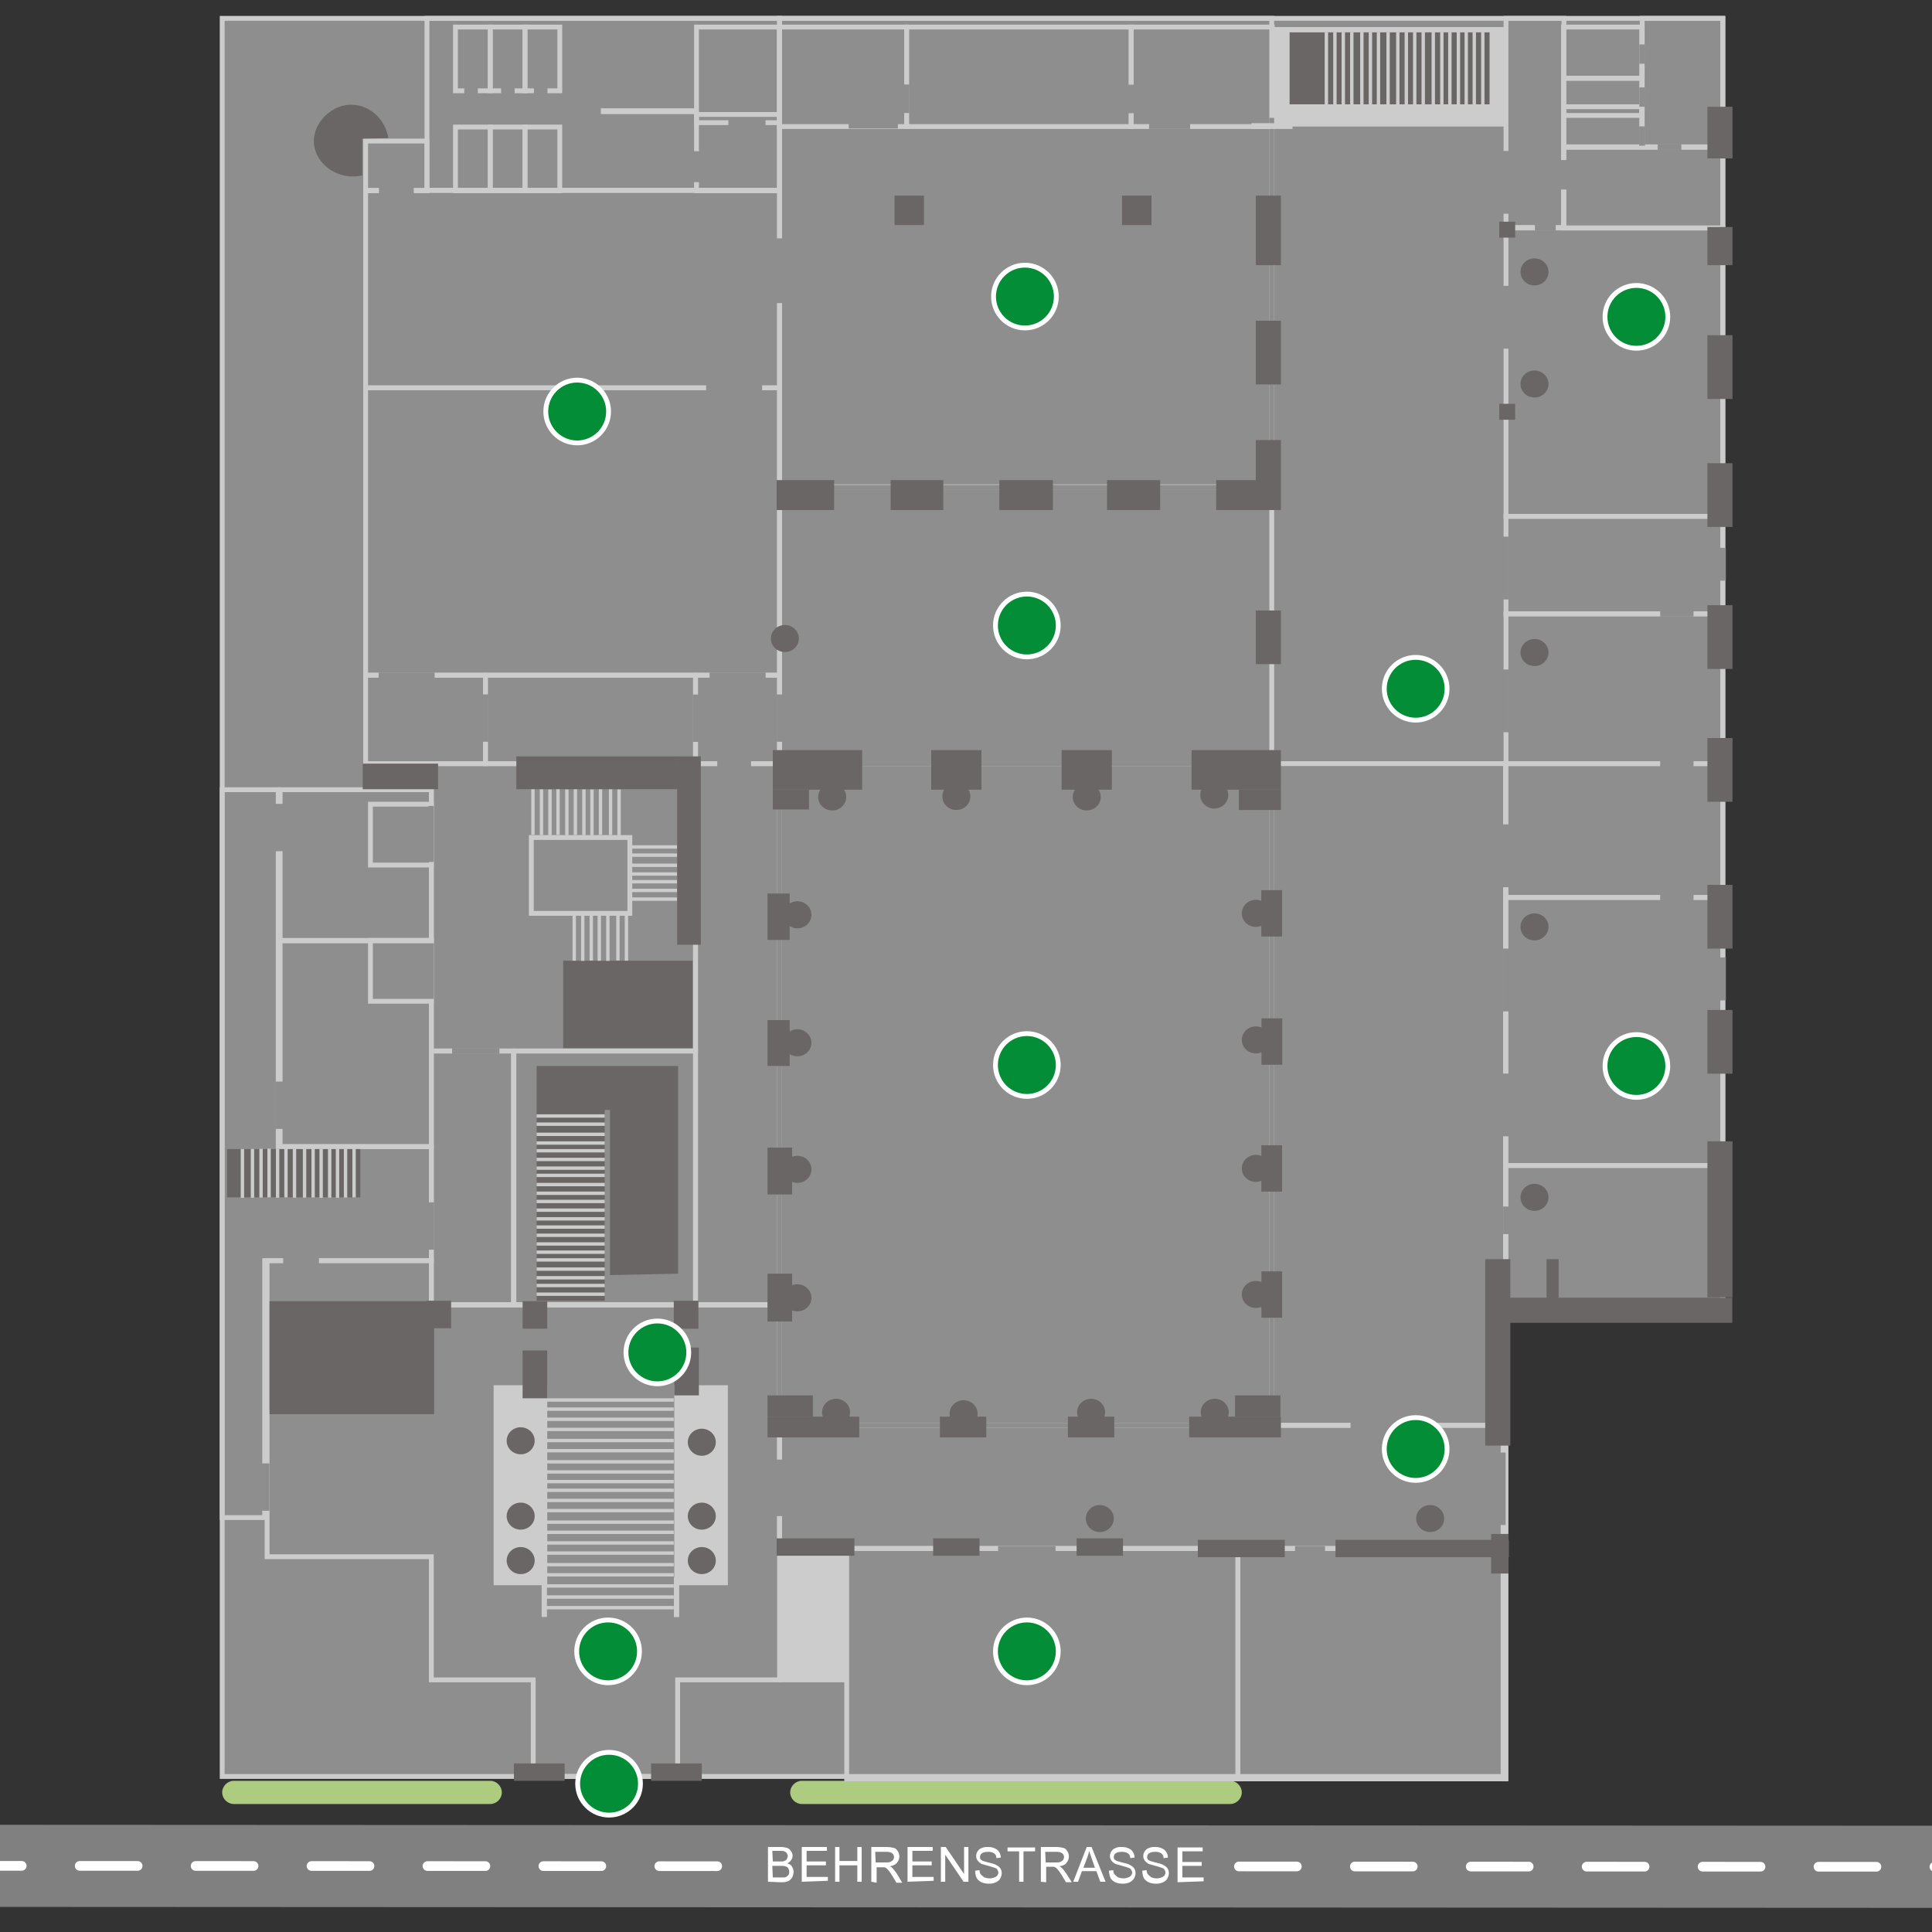 <?xml version="1.0" encoding="UTF-8"?>
<svg xmlns="http://www.w3.org/2000/svg" xmlns:xlink="http://www.w3.org/1999/xlink" version="1.1" x="0px" y="0px" viewBox="0 0 400 400" style="enable-background:new 0 0 400 400;" xml:space="preserve">
<rect x="0" y="0" width="400" height="400" fill="#333333" stroke="none"/>
<symbol viewBox="-7.4 -10.9 14.8 21.7">
	<polygon style="fill:#FFFFFF;" points="0,10.9 7.4,3.6 -7.3,3.4  "/>
	<polygon style="fill:#FFFFFF;" points="0,-10.9 -7.4,-3.6 7.3,-3.4  "/>
</symbol>
<symbol viewBox="-7.4 -3.7 14.7 7.4">
	<polygon style="fill:#FFFFFF;" points="-0.1,3.7 7.4,-3.6 -7.4,-3.7  "/>
</symbol>
<g>
	<path style="fill:#808080;" d="M403.5,395l-410.8-0.2c-4.7,0-8.5-3.8-8.5-8.5l0,0c0-4.7,3.8-8.5,8.5-8.5l410.8,0.2   c4.7,0,8.5,3.8,8.5,8.5v0C411.9,391.2,408.1,395,403.5,395z"/>
	
		<line style="fill:none;stroke:#FFFFFF;stroke-width:2;stroke-linecap:round;stroke-miterlimit:10;stroke-dasharray:12;" x1="-7.5" y1="386.3" x2="403.3" y2="386.5"/>
	<rect x="154.9" y="381.5" style="fill:#808080;" width="92.9" height="9.9"/>
	<g>
		<path style="fill:#FFFFFF;" d="M159,389.6l0-7.2l2.7,0c0.5,0,1,0.1,1.3,0.2s0.6,0.4,0.8,0.7c0.2,0.3,0.3,0.6,0.3,0.9    c0,0.3-0.1,0.6-0.3,0.9s-0.4,0.5-0.8,0.7c0.4,0.1,0.8,0.3,1,0.7c0.2,0.3,0.3,0.7,0.3,1.1c0,0.3-0.1,0.6-0.2,0.9s-0.3,0.5-0.5,0.7    c-0.2,0.2-0.5,0.3-0.8,0.4c-0.3,0.1-0.7,0.1-1.2,0.1L159,389.6z M160,388.7l1.8,0c0.3,0,0.5,0,0.6,0c0.2,0,0.4-0.1,0.5-0.2    s0.3-0.2,0.4-0.4c0.1-0.2,0.1-0.4,0.1-0.6c0-0.3-0.1-0.5-0.2-0.7s-0.3-0.3-0.6-0.4s-0.6-0.1-1-0.1l-1.7,0L160,388.7z M160,385.4    l1.5,0c0.4,0,0.7,0,0.9-0.1c0.2-0.1,0.4-0.2,0.5-0.4c0.1-0.2,0.2-0.4,0.2-0.6c0-0.2-0.1-0.4-0.2-0.6c-0.1-0.2-0.3-0.3-0.5-0.4    s-0.6-0.1-1.1-0.1l-1.4,0L160,385.4z"/>
		<path style="fill:#FFFFFF;" d="M166,389.6l0-7.2l5.2,0l0,0.8l-4.2,0l0,2.2l4,0l0,0.8l-4,0l0,2.4l4.4,0l0,0.8L166,389.6z"/>
		<path style="fill:#FFFFFF;" d="M172.9,389.6l0-7.2l0.9,0l0,2.9l3.7,0l0-2.9l0.9,0l0,7.2l-0.9,0l0-3.4l-3.7,0l0,3.4L172.9,389.6z"/>
		<path style="fill:#FFFFFF;" d="M180.4,389.6l0-7.2l3.2,0c0.6,0,1.1,0.1,1.5,0.2s0.6,0.4,0.8,0.7c0.2,0.3,0.3,0.7,0.3,1.1    c0,0.5-0.2,0.9-0.5,1.3c-0.3,0.3-0.8,0.6-1.5,0.7c0.3,0.1,0.4,0.2,0.6,0.4c0.3,0.3,0.5,0.6,0.8,1l1.2,2l-1.2,0l-0.9-1.5    c-0.3-0.4-0.5-0.8-0.7-1c-0.2-0.2-0.3-0.4-0.5-0.5c-0.1-0.1-0.3-0.2-0.4-0.2c-0.1,0-0.3,0-0.5,0l-1.1,0l0,3.2L180.4,389.6z     M181.3,385.6l2,0c0.4,0,0.8,0,1-0.1c0.2-0.1,0.4-0.2,0.6-0.4c0.1-0.2,0.2-0.4,0.2-0.6c0-0.3-0.1-0.6-0.4-0.8    c-0.2-0.2-0.6-0.3-1.2-0.3l-2.3,0L181.3,385.6z"/>
		<path style="fill:#FFFFFF;" d="M187.9,389.6l0-7.2l5.2,0l0,0.8l-4.2,0l0,2.2l4,0l0,0.8l-4,0l0,2.4l4.4,0l0,0.8L187.9,389.6z"/>
		<path style="fill:#FFFFFF;" d="M194.8,389.6l0-7.2l1,0l3.8,5.6l0-5.6l0.9,0l0,7.2l-1,0l-3.8-5.6l0,5.6L194.8,389.6z"/>
		<path style="fill:#FFFFFF;" d="M201.9,387.3l0.9-0.1c0,0.4,0.1,0.7,0.3,0.9s0.4,0.4,0.7,0.6c0.3,0.1,0.7,0.2,1.1,0.2    c0.4,0,0.7-0.1,1-0.2s0.5-0.3,0.6-0.4c0.1-0.2,0.2-0.4,0.2-0.6c0-0.2-0.1-0.4-0.2-0.6c-0.1-0.2-0.3-0.3-0.6-0.4    c-0.2-0.1-0.6-0.2-1.3-0.4c-0.7-0.2-1.1-0.3-1.4-0.4c-0.3-0.2-0.6-0.4-0.8-0.7c-0.2-0.3-0.3-0.6-0.3-0.9c0-0.4,0.1-0.7,0.3-1    c0.2-0.3,0.5-0.6,0.9-0.7c0.4-0.2,0.8-0.2,1.3-0.2c0.5,0,1,0.1,1.4,0.3c0.4,0.2,0.7,0.4,0.9,0.8c0.2,0.3,0.3,0.7,0.3,1.1l-0.9,0.1    c0-0.5-0.2-0.8-0.5-1s-0.7-0.3-1.2-0.3c-0.6,0-1,0.1-1.3,0.3c-0.3,0.2-0.4,0.5-0.4,0.8c0,0.3,0.1,0.5,0.3,0.6    c0.2,0.2,0.7,0.3,1.4,0.5c0.8,0.2,1.3,0.3,1.6,0.5c0.4,0.2,0.7,0.4,0.9,0.7s0.3,0.6,0.3,1c0,0.4-0.1,0.7-0.3,1.1s-0.5,0.6-0.9,0.8    s-0.9,0.3-1.4,0.3c-0.6,0-1.2-0.1-1.6-0.3c-0.4-0.2-0.8-0.5-1-0.9S201.9,387.8,201.9,387.3z"/>
		<path style="fill:#FFFFFF;" d="M211,389.6l0-6.3l-2.4,0l0-0.8l5.7,0l0,0.8l-2.4,0l0,6.3L211,389.6z"/>
		<path style="fill:#FFFFFF;" d="M215.5,389.6l0-7.2l3.2,0c0.6,0,1.1,0.1,1.5,0.2s0.6,0.4,0.8,0.7c0.2,0.3,0.3,0.7,0.3,1.1    c0,0.5-0.2,0.9-0.5,1.3s-0.8,0.6-1.5,0.7c0.3,0.1,0.4,0.2,0.6,0.4c0.3,0.3,0.5,0.6,0.8,1l1.2,1.9l-1.2,0l-0.9-1.5    c-0.3-0.4-0.5-0.8-0.7-1c-0.2-0.2-0.3-0.4-0.5-0.5c-0.1-0.1-0.3-0.2-0.4-0.2c-0.1,0-0.3,0-0.5,0l-1.1,0l0,3.2L215.5,389.6z     M216.5,385.6l2,0c0.4,0,0.8,0,1-0.1c0.2-0.1,0.4-0.2,0.6-0.4c0.1-0.2,0.2-0.4,0.2-0.6c0-0.3-0.1-0.6-0.4-0.8s-0.6-0.3-1.2-0.3    l-2.3,0L216.5,385.6z"/>
		<path style="fill:#FFFFFF;" d="M222.2,389.6l2.8-7.2l1,0l2.9,7.2l-1.1,0l-0.8-2.2l-3,0l-0.8,2.2L222.2,389.6z M224.3,386.7l2.4,0    l-0.7-2c-0.2-0.6-0.4-1.1-0.5-1.5c-0.1,0.5-0.2,0.9-0.4,1.4L224.3,386.7z"/>
		<path style="fill:#FFFFFF;" d="M229.6,387.3l0.9-0.1c0,0.4,0.1,0.7,0.3,0.9c0.2,0.2,0.4,0.4,0.7,0.6c0.3,0.1,0.7,0.2,1.1,0.2    c0.4,0,0.7-0.1,1-0.2c0.3-0.1,0.5-0.3,0.6-0.4c0.1-0.2,0.2-0.4,0.2-0.6c0-0.2-0.1-0.4-0.2-0.6c-0.1-0.2-0.3-0.3-0.6-0.4    c-0.2-0.1-0.6-0.2-1.3-0.4c-0.7-0.2-1.1-0.3-1.4-0.4c-0.3-0.2-0.6-0.4-0.8-0.7c-0.2-0.3-0.3-0.6-0.3-0.9c0-0.4,0.1-0.7,0.3-1    c0.2-0.3,0.5-0.6,0.9-0.7c0.4-0.2,0.8-0.2,1.3-0.2c0.5,0,1,0.1,1.4,0.3c0.4,0.2,0.7,0.4,0.9,0.8c0.2,0.3,0.3,0.7,0.3,1.1l-0.9,0.1    c0-0.5-0.2-0.8-0.5-1c-0.3-0.2-0.7-0.3-1.2-0.3c-0.6,0-1,0.1-1.3,0.3c-0.3,0.2-0.4,0.5-0.4,0.8c0,0.3,0.1,0.5,0.3,0.6    c0.2,0.2,0.7,0.3,1.4,0.5c0.8,0.2,1.3,0.3,1.6,0.5c0.4,0.2,0.7,0.4,0.9,0.7c0.2,0.3,0.3,0.6,0.3,1c0,0.4-0.1,0.7-0.3,1.1    c-0.2,0.3-0.5,0.6-0.9,0.8s-0.9,0.3-1.4,0.3c-0.6,0-1.2-0.1-1.6-0.3c-0.4-0.2-0.8-0.5-1-0.9C229.7,388.2,229.6,387.8,229.6,387.3z    "/>
		<path style="fill:#FFFFFF;" d="M236.5,387.3l0.9-0.1c0,0.4,0.1,0.7,0.3,0.9s0.4,0.4,0.7,0.6c0.3,0.1,0.7,0.2,1.1,0.2    c0.4,0,0.7-0.1,1-0.2c0.3-0.1,0.5-0.3,0.6-0.4c0.1-0.2,0.2-0.4,0.2-0.6c0-0.2-0.1-0.4-0.2-0.6c-0.1-0.2-0.3-0.3-0.6-0.4    c-0.2-0.1-0.6-0.2-1.3-0.4c-0.7-0.2-1.1-0.3-1.4-0.4c-0.3-0.2-0.6-0.4-0.8-0.7s-0.3-0.6-0.3-0.9c0-0.4,0.1-0.7,0.3-1    s0.5-0.6,0.9-0.7c0.4-0.2,0.8-0.2,1.3-0.2c0.5,0,1,0.1,1.4,0.3c0.4,0.2,0.7,0.4,0.9,0.8c0.2,0.3,0.3,0.7,0.3,1.1l-0.9,0.1    c0-0.5-0.2-0.8-0.5-1s-0.7-0.3-1.2-0.3c-0.6,0-1,0.1-1.3,0.3c-0.3,0.2-0.4,0.5-0.4,0.8c0,0.3,0.1,0.5,0.3,0.6    c0.2,0.2,0.7,0.3,1.4,0.5c0.8,0.2,1.3,0.3,1.6,0.5c0.4,0.2,0.7,0.4,0.9,0.7s0.3,0.6,0.3,1c0,0.4-0.1,0.7-0.3,1.1s-0.5,0.6-0.9,0.8    s-0.9,0.3-1.4,0.3c-0.6,0-1.2-0.1-1.6-0.3c-0.4-0.2-0.8-0.5-1-0.9S236.5,387.8,236.5,387.3z"/>
		<path style="fill:#FFFFFF;" d="M243.8,389.7l0-7.2l5.2,0l0,0.8l-4.2,0l0,2.2l4,0l0,0.8l-4,0l0,2.4l4.4,0l0,0.8L243.8,389.7z"/>
	</g>
</g>
<g>
	<path style="fill:#AECC7F;" d="M48.4,373.5h53.1c1.3,0,2.4-1.1,2.4-2.4l0,0c0-1.3-1.1-2.4-2.4-2.4H48.4c-1.3,0-2.4,1.1-2.4,2.4l0,0   C46,372.4,47.1,373.5,48.4,373.5z"/>
	<path style="fill:#AECC7F;" d="M254.7,373.5H166c-1.3,0-2.4-1.1-2.4-2.4l0,0c0-1.3,1.1-2.4,2.4-2.4h88.7c1.3,0,2.4,1.1,2.4,2.4l0,0   C257.1,372.4,256,373.5,254.7,373.5z"/>
</g>
<g>
	<polygon style="fill:#8E8E8E;stroke:#CCCCCC;stroke-miterlimit:10;" points="46,3.8 46,271.3 46,367.8 311.2,367.8 311.2,271.3    356.7,271.3 356.7,3.8  "/>
	<rect x="161.4" y="295.1" style="fill:none;stroke:#CCCCCC;stroke-miterlimit:10;" width="150.4" height="25.5"/>
	<rect x="256.3" y="320.6" style="fill:none;stroke:#CCCCCC;stroke-miterlimit:10;" width="55.5" height="47.7"/>
	<rect x="175.3" y="320.6" style="fill:none;stroke:#CCCCCC;stroke-miterlimit:10;" width="81" height="47.7"/>
	<rect x="161.4" y="320.6" style="fill:#CCCCCC;" width="13.9" height="27.7"/>
	<polygon style="fill:none;stroke:#CCCCCC;stroke-miterlimit:10;" points="89.3,270.2 89.3,292.3 55.3,292.3 55.3,322.3 89.3,322.3    89.3,347.8 110.4,347.8 110.4,367.8 140.3,367.8 140.3,347.8 161.4,347.8 161.4,270.2  "/>
	<rect x="55.3" y="261" style="fill:none;stroke:#CCCCCC;stroke-miterlimit:10;" width="34" height="31.3"/>
	<rect x="106.3" y="217.6" style="fill:none;stroke:#CCCCCC;stroke-miterlimit:10;" width="37.7" height="52.5"/>
	<rect x="89.3" y="217.6" style="fill:none;stroke:#CCCCCC;stroke-miterlimit:10;" width="17.1" height="52.5"/>
	<rect x="144" y="158.1" style="fill:none;stroke:#CCCCCC;stroke-miterlimit:10;" width="17.4" height="112"/>
	<rect x="89.3" y="158.1" style="fill:none;stroke:#CCCCCC;stroke-miterlimit:10;" width="54.7" height="59.5"/>
	<rect x="116.6" y="198.9" style="fill:#6B6666;" width="26.8" height="18.1"/>
	<rect x="110" y="173.4" style="fill:none;stroke:#CCCCCC;stroke-miterlimit:10;" width="20.4" height="15.7"/>
	<rect x="58" y="163.5" style="fill:none;stroke:#CCCCCC;stroke-miterlimit:10;" width="31.3" height="31.3"/>
	<rect x="58" y="194.7" style="fill:none;stroke:#CCCCCC;stroke-miterlimit:10;" width="31.3" height="42.7"/>
	<polygon style="fill:none;stroke:#CCCCCC;stroke-miterlimit:10;" points="57.6,237.4 57.6,163.5 46,163.5 46,237.4 46,261    46,314.2 54.8,314.2 54.8,261 89.3,261 89.3,237.4  "/>
	<rect x="263.3" y="158.1" style="fill:none;stroke:#CCCCCC;stroke-miterlimit:10;" width="48.4" height="137"/>
	<rect x="311.8" y="241.3" style="fill:none;stroke:#CCCCCC;stroke-miterlimit:10;" width="44.9" height="30"/>
	<rect x="311.8" y="185.8" style="fill:none;stroke:#CCCCCC;stroke-miterlimit:10;" width="44.9" height="55.5"/>
	<rect x="311.8" y="158.1" style="fill:none;stroke:#CCCCCC;stroke-miterlimit:10;" width="44.9" height="27.7"/>
	<rect x="311.8" y="127.1" style="fill:none;stroke:#CCCCCC;stroke-miterlimit:10;" width="44.9" height="31"/>
	<rect x="311.8" y="106.9" style="fill:none;stroke:#CCCCCC;stroke-miterlimit:10;" width="44.9" height="20.2"/>
	<rect x="311.8" y="47.2" style="fill:none;stroke:#CCCCCC;stroke-miterlimit:10;" width="44.9" height="59.7"/>
	<rect x="340" y="3.8" style="fill:none;stroke:#CCCCCC;stroke-miterlimit:10;" width="16.7" height="26.6"/>
	<rect x="323.7" y="30.5" style="fill:none;stroke:#CCCCCC;stroke-miterlimit:10;" width="33" height="16.7"/>
	<rect x="311.8" y="3.8" style="fill:none;stroke:#CCCCCC;stroke-miterlimit:10;" width="12" height="43.3"/>
	<rect x="323.7" y="22.1" style="fill:none;stroke:#CCCCCC;stroke-miterlimit:10;" width="16.2" height="8.3"/>
	<rect x="323.7" y="16.2" style="fill:none;stroke:#CCCCCC;stroke-miterlimit:10;" width="16.2" height="7.7"/>
	<rect x="323.7" y="5.6" style="fill:none;stroke:#CCCCCC;stroke-miterlimit:10;" width="16.2" height="10.6"/>
	<rect x="161.4" y="100.8" style="fill:none;stroke:#CCCCCC;stroke-miterlimit:10;" width="101.9" height="57.3"/>
	<rect x="161.4" y="3.8" style="fill:none;stroke:#CCCCCC;stroke-miterlimit:10;" width="101.9" height="97"/>
	<rect x="263.3" y="5.6" style="fill:#CCCCCC;" width="48.4" height="20.6"/>
	<rect x="88.4" y="3.8" style="fill:none;stroke:#CCCCCC;stroke-miterlimit:10;" width="73" height="35.6"/>
	<rect x="144.2" y="5.6" style="fill:none;stroke:#CCCCCC;stroke-miterlimit:10;" width="17.2" height="19.8"/>
	<rect x="144.2" y="23.7" style="fill:none;stroke:#CCCCCC;stroke-miterlimit:10;" width="17.2" height="15.8"/>
	<rect x="94.3" y="5.6" style="fill:none;stroke:#CCCCCC;stroke-miterlimit:10;" width="7.2" height="13.2"/>
	<rect x="101.5" y="5.6" style="fill:none;stroke:#CCCCCC;stroke-miterlimit:10;" width="7.2" height="13.2"/>
	<rect x="108.7" y="5.6" style="fill:none;stroke:#CCCCCC;stroke-miterlimit:10;" width="7.2" height="13.2"/>
	<rect x="94.3" y="26.3" style="fill:none;stroke:#CCCCCC;stroke-miterlimit:10;" width="7.2" height="13.2"/>
	<rect x="101.5" y="26.3" style="fill:none;stroke:#CCCCCC;stroke-miterlimit:10;" width="7.2" height="13.2"/>
	<rect x="108.7" y="26.3" style="fill:none;stroke:#CCCCCC;stroke-miterlimit:10;" width="7.2" height="13.2"/>
	<rect x="144" y="139.8" style="fill:none;stroke:#CCCCCC;stroke-miterlimit:10;" width="17.4" height="18.3"/>
	<rect x="100.5" y="139.8" style="fill:none;stroke:#CCCCCC;stroke-miterlimit:10;" width="43.5" height="18.3"/>
	<rect x="75.7" y="139.8" style="fill:none;stroke:#CCCCCC;stroke-miterlimit:10;" width="24.8" height="18.3"/>
	<rect x="75.7" y="80.3" style="fill:none;stroke:#CCCCCC;stroke-miterlimit:10;" width="85.7" height="59.5"/>
	<rect x="75.7" y="39.4" style="fill:none;stroke:#CCCCCC;stroke-miterlimit:10;" width="85.7" height="40.9"/>
	<rect x="75.7" y="29.2" style="fill:none;stroke:#CCCCCC;stroke-miterlimit:10;" width="12.7" height="10.3"/>
	<rect x="234.2" y="5.6" style="fill:none;stroke:#CCCCCC;stroke-miterlimit:10;" width="29.2" height="20.6"/>
	<rect x="187.7" y="5.6" style="fill:none;stroke:#CCCCCC;stroke-miterlimit:10;" width="46.5" height="20.6"/>
	<rect x="161.4" y="5.6" style="fill:none;stroke:#CCCCCC;stroke-miterlimit:10;" width="26.3" height="20.6"/>
	<rect x="161.4" y="158.1" style="fill:none;stroke:#8E8E8E;stroke-miterlimit:10;" width="101.9" height="137"/>
	<rect x="76.7" y="166.5" style="fill:none;stroke:#CCCCCC;stroke-miterlimit:10;" width="12.6" height="12.6"/>
	<rect x="76.7" y="194.7" style="fill:none;stroke:#CCCCCC;stroke-miterlimit:10;" width="12.6" height="12.6"/>
	<rect x="55.8" y="269.4" style="fill:#6B6666;" width="34.1" height="23.4"/>
	<rect x="102.2" y="286.8" style="fill:#CCCCCC;" width="11.1" height="41.4"/>
	<rect x="139.6" y="286.8" style="fill:#CCCCCC;" width="11.1" height="41.4"/>
	<rect x="112.7" y="289.5" style="fill:#CCCCCC;" width="26.8" height="0.7"/>
	<rect x="112.7" y="291.4" style="fill:#CCCCCC;" width="26.8" height="0.7"/>
	<rect x="112.7" y="293.5" style="fill:#CCCCCC;" width="26.8" height="0.7"/>
	<rect x="112.7" y="295.6" style="fill:#CCCCCC;" width="26.8" height="0.7"/>
	<rect x="112.7" y="297.9" style="fill:#CCCCCC;" width="26.8" height="0.7"/>
	<rect x="112.7" y="300" style="fill:#CCCCCC;" width="26.8" height="0.7"/>
	<rect x="112.7" y="302.3" style="fill:#CCCCCC;" width="26.8" height="0.7"/>
	<rect x="112.7" y="304.4" style="fill:#CCCCCC;" width="26.8" height="0.7"/>
	<rect x="112.7" y="306.4" style="fill:#CCCCCC;" width="26.8" height="0.7"/>
	<rect x="112.7" y="308.2" style="fill:#CCCCCC;" width="26.8" height="0.7"/>
	<rect x="112.7" y="310.3" style="fill:#CCCCCC;" width="26.8" height="0.7"/>
	<rect x="112.7" y="312.4" style="fill:#CCCCCC;" width="26.8" height="0.7"/>
	<rect x="112.7" y="314.8" style="fill:#CCCCCC;" width="26.8" height="0.7"/>
	<rect x="112.7" y="316.9" style="fill:#CCCCCC;" width="26.8" height="0.7"/>
	<rect x="112.7" y="319.1" style="fill:#CCCCCC;" width="26.8" height="0.7"/>
	<rect x="112.7" y="321.2" style="fill:#CCCCCC;" width="26.8" height="0.7"/>
	<rect x="112.7" y="323.6" style="fill:#CCCCCC;" width="26.8" height="0.7"/>
	<rect x="112.7" y="325.7" style="fill:#CCCCCC;" width="26.8" height="0.7"/>
	<rect x="112.7" y="328" style="fill:#CCCCCC;" width="26.8" height="0.7"/>
	<rect x="112.7" y="332.5" style="fill:#CCCCCC;" width="26.8" height="0.7"/>
	
		<rect x="108.6" y="330.1" transform="matrix(-1.836970e-16 1 -1 -1.836970e-16 443.342 217.875)" style="fill:#CCCCCC;" width="8.3" height="1.1"/>
	
		<rect x="136" y="330.1" transform="matrix(-1.836970e-16 1 -1 -1.836970e-16 470.718 190.499)" style="fill:#CCCCCC;" width="8.3" height="1.1"/>
	<rect x="112.7" y="330.3" style="fill:#CCCCCC;" width="26.8" height="0.7"/>
	
		
</g>
<g>
	
		<rect x="154.7" y="55.4" transform="matrix(6.123234e-17 -1 1 6.123234e-17 105.345 217.447)" style="fill:#8E8E8E;" width="13.4" height="1.2"/>
	<rect x="150.8" y="24.8" style="fill:#8E8E8E;" width="7.7" height="1.2"/>
	<rect x="175.7" y="25.4" style="fill:#8E8E8E;" width="10.2" height="1.2"/>
	
		<rect x="184.7" y="19.9" transform="matrix(-1.836970e-16 1 -1 -1.836970e-16 208.177 -167.203)" style="fill:#8E8E8E;" width="5.9" height="1.2"/>
	
		<rect x="231.2" y="19.9" transform="matrix(-1.836970e-16 1 -1 -1.836970e-16 254.638 -213.664)" style="fill:#8E8E8E;" width="5.9" height="1.2"/>
	<rect x="237.9" y="25.5" style="fill:#8E8E8E;" width="8.5" height="1.2"/>
	
		<rect x="305.3" y="37.1" transform="matrix(-1.836970e-16 1 -1 -1.836970e-16 349.458 -274.052)" style="fill:#8E8E8E;" width="13" height="1.2"/>
	
		<rect x="305.3" y="65" transform="matrix(-1.836970e-16 1 -1 -1.836970e-16 377.393 -246.118)" style="fill:#8E8E8E;" width="13" height="1.2"/>
	
		<rect x="305.3" y="117" transform="matrix(-1.836970e-16 1 -1 -1.836970e-16 429.317 -194.193)" style="fill:#8E8E8E;" width="13" height="1.2"/>
	
		<rect x="305.3" y="144.5" transform="matrix(-1.836970e-16 1 -1 -1.836970e-16 456.818 -166.692)" style="fill:#8E8E8E;" width="13" height="1.2"/>
	
		<rect x="305.3" y="176.5" transform="matrix(-1.836970e-16 1 -1 -1.836970e-16 488.896 -134.615)" style="fill:#8E8E8E;" width="13" height="1.2"/>
	
		<rect x="305.3" y="202.2" transform="matrix(-1.836970e-16 1 -1 -1.836970e-16 514.605 -108.905)" style="fill:#8E8E8E;" width="13" height="1.2"/>
	
		<rect x="305.3" y="228.1" transform="matrix(-1.836970e-16 1 -1 -1.836970e-16 540.477 -83.033)" style="fill:#8E8E8E;" width="13" height="1.2"/>
	
		<rect x="308.9" y="252" transform="matrix(-1.836970e-16 1 -1 -1.836970e-16 564.414 -59.096)" style="fill:#8E8E8E;" width="5.7" height="1.2"/>
	
		<rect x="279.6" y="294.5" transform="matrix(-1 -2.425952e-13 2.425952e-13 -1 574.215 590.241)" style="fill:#8E8E8E;" width="15" height="1.2"/>
	
		<rect x="268.2" y="320" transform="matrix(-1 -1.224647e-16 1.224647e-16 -1 542.522 641.286)" style="fill:#8E8E8E;" width="6.2" height="1.2"/>
	
		<rect x="206.7" y="320" transform="matrix(-1 -4.593107e-13 4.593107e-13 -1 425.243 641.286)" style="fill:#8E8E8E;" width="11.9" height="1.2"/>
	
		<rect x="155.6" y="307.5" transform="matrix(1.563806e-13 -1 1 1.563806e-13 -146.697 469.489)" style="fill:#8E8E8E;" width="11.7" height="1.2"/>
	
		<rect x="303.7" y="307.6" transform="matrix(1.208535e-13 -1 1 1.208535e-13 2.925 619.437)" style="fill:#8E8E8E;" width="15" height="1.2"/>
	
		<rect x="352.2" y="202.1" transform="matrix(-1.836970e-16 1 -1 -1.836970e-16 559.42 -153.973)" style="fill:#8E8E8E;" width="8.9" height="1.2"/>
	
		<rect x="353.3" y="116.2" transform="matrix(-1.836970e-16 1 -1 -1.836970e-16 473.517 -239.876)" style="fill:#8E8E8E;" width="6.8" height="1.2"/>
	
		<rect x="343.8" y="126.5" transform="matrix(-1 -1.224647e-16 1.224647e-16 -1 694.426 254.158)" style="fill:#8E8E8E;" width="6.9" height="1.2"/>
	
		<rect x="343.8" y="157.5" transform="matrix(-1 -1.224647e-16 1.224647e-16 -1 694.426 316.251)" style="fill:#8E8E8E;" width="6.9" height="1.2"/>
	
		<rect x="343.8" y="185.2" transform="matrix(-1 -1.224647e-16 1.224647e-16 -1 694.426 371.638)" style="fill:#8E8E8E;" width="6.9" height="1.2"/>
	
		<rect x="320.7" y="35.6" transform="matrix(-1.836970e-16 1 -1 -1.836970e-16 359.928 -287.561)" style="fill:#8E8E8E;" width="6.1" height="1.2"/>
	
		<rect x="314.7" y="24.9" transform="matrix(-1 -1.224647e-16 1.224647e-16 -1 635.5 51.038)" style="fill:#8E8E8E;" width="6.1" height="1.2"/>
	
		<rect x="338" y="27.5" transform="matrix(-1.836970e-16 1 -1 -1.836970e-16 368.075 -311.836)" style="fill:#8E8E8E;" width="4" height="1.2"/>
	
		<rect x="343.2" y="29.9" transform="matrix(-1 -1.224647e-16 1.224647e-16 -1 691.305 60.932)" style="fill:#8E8E8E;" width="4.9" height="1.2"/>
	
		<rect x="338" y="19.4" transform="matrix(-1.836970e-16 1 -1 -1.836970e-16 360.005 -319.905)" style="fill:#8E8E8E;" width="4" height="1.2"/>
	
		<rect x="338" y="10.5" transform="matrix(-1.836970e-16 1 -1 -1.836970e-16 351.104 -328.806)" style="fill:#8E8E8E;" width="4" height="1.2"/>
	
		<rect x="317.7" y="46.6" transform="matrix(-1 -1.224647e-16 1.224647e-16 -1 639.794 94.367)" style="fill:#8E8E8E;" width="4.3" height="1.2"/>
	
		<rect x="141" y="33.9" transform="matrix(-1.836970e-16 1 -1 -1.836970e-16 178.706 -109.686)" style="fill:#8E8E8E;" width="6.4" height="1.2"/>
	
		<rect x="110.6" y="27.4" transform="matrix(-1 -1.224647e-16 1.224647e-16 -1 223.947 56.021)" style="fill:#8E8E8E;" width="2.8" height="1.2"/>
	
		<rect x="103.7" y="27.4" transform="matrix(-1 -1.224647e-16 1.224647e-16 -1 210.252 56.021)" style="fill:#8E8E8E;" width="2.8" height="1.2"/>
	
		<rect x="96.2" y="27.4" transform="matrix(-1 -1.224647e-16 1.224647e-16 -1 195.126 56.021)" style="fill:#8E8E8E;" width="2.8" height="1.2"/>
	
		<rect x="78.4" y="38.8" transform="matrix(-1 -1.224647e-16 1.224647e-16 -1 164.062 78.88)" style="fill:#8E8E8E;" width="7.2" height="1.2"/>
	
		<rect x="146.3" y="79.7" transform="matrix(-1 -1.224647e-16 1.224647e-16 -1 304.088 160.585)" style="fill:#8E8E8E;" width="11.6" height="1.2"/>
	
		<rect x="146.9" y="139.2" transform="matrix(-1 -1.224647e-16 1.224647e-16 -1 305.411 279.632)" style="fill:#8E8E8E;" width="11.6" height="1.2"/>
	
		<rect x="148.5" y="157.5" transform="matrix(-1 -1.224647e-16 1.224647e-16 -1 303.997 316.251)" style="fill:#8E8E8E;" width="7" height="1.2"/>
	
		<rect x="78.5" y="139.2" transform="matrix(-1 -1.224647e-16 1.224647e-16 -1 168.488 279.632)" style="fill:#8E8E8E;" width="11.6" height="1.2"/>
	
		<rect x="95.6" y="148.1" transform="matrix(6.123234e-17 -1 1 6.123234e-17 -48.198 249.169)" style="fill:#8E8E8E;" width="9.8" height="1.2"/>
	<rect x="93.6" y="217" style="fill:#8E8E8E;" width="9.8" height="1.2"/>
	
		<rect x="84.4" y="253.2" transform="matrix(-1.836970e-16 1 -1 -1.836970e-16 343.066 164.53)" style="fill:#8E8E8E;" width="9.8" height="1.2"/>
	
		<rect x="58.6" y="260.4" transform="matrix(-1 -1.224647e-16 1.224647e-16 -1 124.634 522.069)" style="fill:#8E8E8E;" width="7.4" height="1.2"/>
	
		<rect x="50" y="307" transform="matrix(-1.836970e-16 1 -1 -1.836970e-16 362.779 252.984)" style="fill:#8E8E8E;" width="9.8" height="1.7"/>
	
		<rect x="121" y="366.9" transform="matrix(-1 -1.224647e-16 1.224647e-16 -1 251.718 735.607)" style="fill:#8E8E8E;" width="9.8" height="1.7"/>
	
		<rect x="52.9" y="228" transform="matrix(-1.836970e-16 1 -1 -1.836970e-16 286.633 171.028)" style="fill:#8E8E8E;" width="9.8" height="1.6"/>
	
		<rect x="52.8" y="170.4" transform="matrix(6.123234e-17 -1 1 6.123234e-17 -113.641 229.029)" style="fill:#8E8E8E;" width="9.8" height="1.8"/>
	
		<rect x="83.5" y="172.1" transform="matrix(6.123234e-17 -1 1 6.123234e-17 -83.388 261.96)" style="fill:#8E8E8E;" width="11.6" height="1.1"/>
	
		<rect x="83.5" y="200.5" transform="matrix(6.123234e-17 -1 1 6.123234e-17 -111.766 290.302)" style="fill:#8E8E8E;" width="11.5" height="1.1"/>
	
		<rect x="139.1" y="148.1" transform="matrix(6.123234e-17 -1 1 6.123234e-17 -4.668 292.699)" style="fill:#8E8E8E;" width="9.8" height="1.2"/>
	
		<rect x="156.5" y="148.1" transform="matrix(6.123234e-17 -1 1 6.123234e-17 12.712 310.079)" style="fill:#8E8E8E;" width="9.8" height="1.2"/>
	
		<rect x="96.2" y="18.1" transform="matrix(-1 -1.224647e-16 1.224647e-16 -1 195.126 37.495)" style="fill:#8E8E8E;" width="2.8" height="1.2"/>
	
		<rect x="103.7" y="18.1" transform="matrix(-1 -1.224647e-16 1.224647e-16 -1 210.252 37.495)" style="fill:#8E8E8E;" width="2.8" height="1.2"/>
	
		<rect x="110.6" y="18.1" transform="matrix(-1 -1.224647e-16 1.224647e-16 -1 223.947 37.495)" style="fill:#8E8E8E;" width="2.8" height="1.2"/>
	
		<rect x="124.3" y="22.5" transform="matrix(-1 -1.224647e-16 1.224647e-16 -1 268.197 46.125)" style="fill:#CCCCCC;" width="19.5" height="1.2"/>
	<rect x="232.3" y="40.5" style="fill:#6B6666;" width="6.1" height="6.1"/>
	<rect x="185.2" y="40.5" style="fill:#6B6666;" width="6.1" height="6.1"/>
	<line style="fill:none;stroke:#8E8E8E;stroke-miterlimit:10;" x1="263.3" y1="24.4" x2="263.3" y2="100.8"/>
	<line style="fill:none;stroke:#8E8E8E;stroke-miterlimit:10;" x1="160.8" y1="100.9" x2="263.5" y2="100.9"/>
	<rect x="260" y="40.5" style="fill:#6B6666;" width="5.2" height="14.4"/>
	<rect x="260" y="66.4" style="fill:#6B6666;" width="5.2" height="13.2"/>
	<rect x="353.5" y="69.4" style="fill:#6B6666;" width="5.2" height="13.2"/>
	<rect x="353.5" y="22.1" style="fill:#6B6666;" width="5.2" height="10.7"/>
	<rect x="353.5" y="47" style="fill:#6B6666;" width="5.2" height="7.9"/>
	<rect x="353.5" y="95.9" style="fill:#6B6666;" width="5.2" height="13.2"/>
	<rect x="353.5" y="125.3" style="fill:#6B6666;" width="5.2" height="13.2"/>
	<rect x="353.5" y="152.8" style="fill:#6B6666;" width="5.2" height="13.2"/>
	<rect x="353.5" y="183.2" style="fill:#6B6666;" width="5.2" height="13.2"/>
	<rect x="353.5" y="209.1" style="fill:#6B6666;" width="5.2" height="13.2"/>
	<rect x="353.5" y="236.3" style="fill:#6B6666;" width="5.2" height="32.3"/>
	
		<rect x="331.8" y="247" transform="matrix(-1.836970e-16 1 -1 -1.836970e-16 605.648 -63.122)" style="fill:#6B6666;" width="5.2" height="48.6"/>
	<rect x="307.5" y="260.7" style="fill:#6B6666;" width="5.2" height="38.6"/>
	<rect x="260" y="91.1" style="fill:#6B6666;" width="5.2" height="14.5"/>
	<rect x="251.8" y="99.4" style="fill:#6B6666;" width="8.2" height="6.2"/>
	<rect x="229.2" y="99.4" style="fill:#6B6666;" width="11" height="6.2"/>
	<rect x="206.9" y="99.4" style="fill:#6B6666;" width="11.1" height="6.2"/>
	<rect x="184.4" y="99.4" style="fill:#6B6666;" width="10.9" height="6.2"/>
	<rect x="160.8" y="99.4" style="fill:#6B6666;" width="11.9" height="6.2"/>
	<rect x="260" y="126.4" style="fill:#6B6666;" width="5.2" height="11.1"/>
	<rect x="246.7" y="155.3" style="fill:#6B6666;" width="18.5" height="8.2"/>
	<rect x="160" y="155.3" style="fill:#6B6666;" width="18.5" height="8.2"/>
	<rect x="219.8" y="155.3" style="fill:#6B6666;" width="10.4" height="8.2"/>
	<rect x="192.8" y="155.3" style="fill:#6B6666;" width="10.4" height="8.2"/>
	<rect x="158.9" y="185" style="fill:#6B6666;" width="4.6" height="9.6"/>
	<rect x="158.9" y="211.2" style="fill:#6B6666;" width="4.6" height="9.5"/>
	<rect x="158.9" y="237.6" style="fill:#6B6666;" width="5.1" height="9.7"/>
	<rect x="158.9" y="263.7" style="fill:#6B6666;" width="5.1" height="9.9"/>
	<rect x="108.2" y="279.6" style="fill:#6B6666;" width="5.1" height="9.9"/>
	<rect x="139.6" y="279" style="fill:#6B6666;" width="5.1" height="9.9"/>
	<rect x="139.5" y="269.3" style="fill:#6B6666;" width="5.1" height="5.8"/>
	<rect x="108.2" y="269.4" style="fill:#6B6666;" width="5.1" height="5.7"/>
	<rect x="88.3" y="269.3" style="fill:#6B6666;" width="5.1" height="5.7"/>
	<rect x="158.9" y="293.3" style="fill:#6B6666;" width="19" height="4.3"/>
	<rect x="158.9" y="288.9" style="fill:#6B6666;" width="9.4" height="4.4"/>
	<rect x="246.2" y="293.3" style="fill:#6B6666;" width="19" height="4.3"/>
	<rect x="255.7" y="288.9" style="fill:#6B6666;" width="9.4" height="4.4"/>
	<rect x="194.6" y="293.3" style="fill:#6B6666;" width="9.6" height="4.3"/>
	<rect x="221.1" y="293.3" style="fill:#6B6666;" width="9.6" height="4.3"/>
	<rect x="222.9" y="318.5" style="fill:#6B6666;" width="9.6" height="3.6"/>
	<rect x="248" y="318.8" style="fill:#6B6666;" width="18" height="3.6"/>
	<rect x="276.5" y="318.8" style="fill:#6B6666;" width="35.9" height="3.6"/>
	
		<rect x="306.5" y="319.9" transform="matrix(-1.836970e-16 1 -1 -1.836970e-16 632.226 11.085)" style="fill:#6B6666;" width="8.2" height="3.6"/>
	<rect x="193.2" y="318.5" style="fill:#6B6666;" width="9.6" height="3.6"/>
	<rect x="160.8" y="318.5" style="fill:#6B6666;" width="16.1" height="3.6"/>
	<rect x="134.8" y="365.1" style="fill:#6B6666;" width="10.5" height="3.6"/>
	<rect x="106.4" y="365.1" style="fill:#6B6666;" width="10.5" height="3.6"/>
	
		<rect x="258.5" y="265.9" transform="matrix(-1.836970e-16 1 -1 -1.836970e-16 531.352 4.72)" style="fill:#6B6666;" width="9.6" height="4.3"/>
	
		<rect x="258.5" y="239.8" transform="matrix(-1.836970e-16 1 -1 -1.836970e-16 505.245 -21.387)" style="fill:#6B6666;" width="9.6" height="4.3"/>
	
		<rect x="258.5" y="213.5" transform="matrix(-1.836970e-16 1 -1 -1.836970e-16 478.975 -47.657)" style="fill:#6B6666;" width="9.6" height="4.3"/>
	
		<rect x="258.5" y="187" transform="matrix(-1.836970e-16 1 -1 -1.836970e-16 452.434 -74.198)" style="fill:#6B6666;" width="9.6" height="4.3"/>
	<rect x="256.5" y="163.5" style="fill:#6B6666;" width="8.7" height="4.2"/>
	<rect x="160" y="163.5" style="fill:#6B6666;" width="7.5" height="4.1"/>
	<ellipse style="fill:#6B6666;" cx="172.3" cy="165" rx="2.9" ry="2.8"/>
	<ellipse style="fill:#6B6666;" cx="198" cy="164.9" rx="2.9" ry="2.8"/>
	<ellipse style="fill:#6B6666;" cx="162.5" cy="132.2" rx="2.9" ry="2.8"/>
	<ellipse style="fill:#6B6666;" cx="225" cy="165" rx="2.9" ry="2.8"/>
	<ellipse style="fill:#6B6666;" cx="251.4" cy="164.6" rx="2.9" ry="2.8"/>
	<ellipse style="fill:#6B6666;" cx="317.7" cy="79.5" rx="2.9" ry="2.8"/>
	<ellipse style="fill:#6B6666;" cx="317.7" cy="135.1" rx="2.9" ry="2.8"/>
	<ellipse style="fill:#6B6666;" cx="317.7" cy="191.9" rx="2.9" ry="2.8"/>
	<ellipse style="fill:#6B6666;" cx="317.7" cy="247.9" rx="2.9" ry="2.8"/>
	<ellipse style="fill:#6B6666;" cx="317.7" cy="56.3" rx="2.9" ry="2.8"/>
	<ellipse style="fill:#6B6666;" cx="260" cy="189.1" rx="2.9" ry="2.8"/>
	<ellipse style="fill:#6B6666;" cx="260" cy="215.3" rx="2.9" ry="2.8"/>
	<ellipse style="fill:#6B6666;" cx="260" cy="268" rx="2.9" ry="2.8"/>
	<ellipse style="fill:#6B6666;" cx="251.5" cy="292.4" rx="2.9" ry="2.8"/>
	<ellipse style="fill:#6B6666;" cx="296.1" cy="314.4" rx="2.9" ry="2.8"/>
	<ellipse style="fill:#6B6666;" cx="225.9" cy="292.4" rx="2.9" ry="2.8"/>
	<ellipse style="fill:#6B6666;" cx="227.7" cy="314.4" rx="2.9" ry="2.8"/>
	<ellipse style="fill:#6B6666;" cx="145.3" cy="323.1" rx="2.9" ry="2.8"/>
	<ellipse style="fill:#6B6666;" cx="145.3" cy="313.9" rx="2.9" ry="2.8"/>
	<ellipse style="fill:#6B6666;" cx="107.8" cy="323.1" rx="2.9" ry="2.8"/>
	<ellipse style="fill:#6B6666;" cx="107.8" cy="313.9" rx="2.9" ry="2.8"/>
	<ellipse style="fill:#6B6666;" cx="107.8" cy="298.3" rx="2.9" ry="2.8"/>
	<ellipse style="fill:#6B6666;" cx="145.3" cy="298.6" rx="2.9" ry="2.8"/>
	<ellipse style="fill:#6B6666;" cx="199.5" cy="292.7" rx="2.9" ry="2.8"/>
	<ellipse style="fill:#6B6666;" cx="173.1" cy="292.4" rx="2.9" ry="2.8"/>
	<ellipse style="fill:#6B6666;" cx="165.1" cy="268.7" rx="2.9" ry="2.8"/>
	<ellipse style="fill:#6B6666;" cx="165.1" cy="242.1" rx="2.9" ry="2.8"/>
	<ellipse style="fill:#6B6666;" cx="165.1" cy="215.9" rx="2.9" ry="2.8"/>
	<ellipse style="fill:#6B6666;" cx="165.1" cy="189.4" rx="2.9" ry="2.8"/>
	<ellipse style="fill:#6B6666;" cx="260" cy="241.9" rx="2.9" ry="2.8"/>
	<rect x="320.2" y="260.7" style="fill:#6B6666;" width="2.5" height="8.7"/>
	<rect x="259.1" y="25.5" style="fill:#CCCCCC;" width="8.5" height="1.2"/>
	<polygon style="fill:#6B6666;" points="111.1,220.7 140.4,220.7 140.4,263.7 126.3,264 126.3,229.8 125.2,229.8 125.2,269.3    111.1,269.3  "/>
	<rect x="111.1" y="267.6" style="fill:#CCCCCC;" width="14.1" height="0.7"/>
	<rect x="111.1" y="265.8" style="fill:#CCCCCC;" width="14.1" height="0.7"/>
	<rect x="111.1" y="264.2" style="fill:#CCCCCC;" width="14.1" height="0.7"/>
	<rect x="111.1" y="262.4" style="fill:#CCCCCC;" width="14.1" height="0.7"/>
	<rect x="111.1" y="260.5" style="fill:#CCCCCC;" width="14.1" height="0.7"/>
	<rect x="111.1" y="258.9" style="fill:#CCCCCC;" width="14.1" height="0.7"/>
	<rect x="111.1" y="257.2" style="fill:#CCCCCC;" width="14.1" height="0.7"/>
	<rect x="111.1" y="255.4" style="fill:#CCCCCC;" width="14.1" height="0.7"/>
	<rect x="111.1" y="253.7" style="fill:#CCCCCC;" width="14.1" height="0.7"/>
	<rect x="111.1" y="252" style="fill:#CCCCCC;" width="14.1" height="0.7"/>
	<rect x="111.1" y="250.2" style="fill:#CCCCCC;" width="14.1" height="0.7"/>
	<rect x="111.1" y="248.4" style="fill:#CCCCCC;" width="14.1" height="0.7"/>
	<rect x="111.1" y="246.7" style="fill:#CCCCCC;" width="14.1" height="0.7"/>
	<rect x="111.1" y="244.9" style="fill:#CCCCCC;" width="14.1" height="0.7"/>
	<rect x="111.1" y="243" style="fill:#CCCCCC;" width="14.1" height="0.7"/>
	<rect x="111.1" y="241.5" style="fill:#CCCCCC;" width="14.1" height="0.7"/>
	<rect x="111.1" y="239.7" style="fill:#CCCCCC;" width="14.1" height="0.7"/>
	<rect x="111.1" y="237.9" style="fill:#CCCCCC;" width="14.1" height="0.7"/>
	<rect x="111.1" y="236.3" style="fill:#CCCCCC;" width="14.1" height="0.7"/>
	<rect x="111.1" y="234.5" style="fill:#CCCCCC;" width="14.1" height="0.7"/>
	<rect x="111.1" y="232.4" style="fill:#CCCCCC;" width="14.1" height="0.7"/>
	<rect x="111.1" y="230.7" style="fill:#CCCCCC;" width="14.1" height="0.7"/>
	
		<rect x="114.1" y="193.8" transform="matrix(-1.836970e-16 1 -1 -1.836970e-16 313.037 75.303)" style="fill:#CCCCCC;" width="9.5" height="0.7"/>
	
		<rect x="115.9" y="193.8" transform="matrix(-1.836970e-16 1 -1 -1.836970e-16 314.801 73.539)" style="fill:#CCCCCC;" width="9.5" height="0.7"/>
	
		<rect x="117.6" y="193.8" transform="matrix(-1.836970e-16 1 -1 -1.836970e-16 316.565 71.775)" style="fill:#CCCCCC;" width="9.5" height="0.7"/>
	
		<rect x="119.3" y="193.8" transform="matrix(-1.836970e-16 1 -1 -1.836970e-16 318.229 70.111)" style="fill:#CCCCCC;" width="9.5" height="0.7"/>
	
		<rect x="121.1" y="193.8" transform="matrix(-1.836970e-16 1 -1 -1.836970e-16 320.002 68.338)" style="fill:#CCCCCC;" width="9.5" height="0.7"/>
	
		<rect x="123.1" y="193.8" transform="matrix(-1.836970e-16 1 -1 -1.836970e-16 322.083 66.257)" style="fill:#CCCCCC;" width="9.5" height="0.7"/>
	
		<rect x="124.9" y="193.8" transform="matrix(-1.836970e-16 1 -1 -1.836970e-16 323.847 64.493)" style="fill:#CCCCCC;" width="9.5" height="0.7"/>
	<rect x="130.7" y="185.8" style="fill:#CCCCCC;" width="9.5" height="0.7"/>
	<rect x="130.7" y="184" style="fill:#CCCCCC;" width="9.5" height="0.7"/>
	<rect x="130.7" y="182.2" style="fill:#CCCCCC;" width="9.5" height="0.7"/>
	<rect x="130.7" y="180.6" style="fill:#CCCCCC;" width="9.5" height="0.7"/>
	<rect x="130.7" y="178.8" style="fill:#CCCCCC;" width="9.5" height="0.7"/>
	<rect x="130.7" y="176.7" style="fill:#CCCCCC;" width="9.5" height="0.7"/>
	<rect x="130.7" y="175" style="fill:#CCCCCC;" width="9.5" height="0.7"/>
	
		<rect x="112.6" y="167.8" transform="matrix(-1.836970e-16 1 -1 -1.836970e-16 285.514 50.829)" style="fill:#CCCCCC;" width="9.5" height="0.7"/>
	
		<rect x="114.3" y="167.8" transform="matrix(-1.836970e-16 1 -1 -1.836970e-16 287.278 49.065)" style="fill:#CCCCCC;" width="9.5" height="0.7"/>
	
		<rect x="116.1" y="167.8" transform="matrix(-1.836970e-16 1 -1 -1.836970e-16 289.042 47.301)" style="fill:#CCCCCC;" width="9.5" height="0.7"/>
	
		<rect x="117.8" y="167.8" transform="matrix(-1.836970e-16 1 -1 -1.836970e-16 290.707 45.636)" style="fill:#CCCCCC;" width="9.5" height="0.7"/>
	
		<rect x="105.5" y="167.8" transform="matrix(-1.836970e-16 1 -1 -1.836970e-16 278.49 57.853)" style="fill:#CCCCCC;" width="9.5" height="0.7"/>
	
		<rect x="107.3" y="167.8" transform="matrix(-1.836970e-16 1 -1 -1.836970e-16 280.254 56.089)" style="fill:#CCCCCC;" width="9.5" height="0.7"/>
	
		<rect x="109.1" y="167.8" transform="matrix(-1.836970e-16 1 -1 -1.836970e-16 282.018 54.325)" style="fill:#CCCCCC;" width="9.5" height="0.7"/>
	
		<rect x="110.7" y="167.8" transform="matrix(-1.836970e-16 1 -1 -1.836970e-16 283.682 52.66)" style="fill:#CCCCCC;" width="9.5" height="0.7"/>
	
		<rect x="119.5" y="167.8" transform="matrix(-1.836970e-16 1 -1 -1.836970e-16 292.48 43.863)" style="fill:#CCCCCC;" width="9.5" height="0.7"/>
	
		<rect x="121.6" y="167.8" transform="matrix(-1.836970e-16 1 -1 -1.836970e-16 294.56 41.782)" style="fill:#CCCCCC;" width="9.5" height="0.7"/>
	
		<rect x="123.4" y="167.8" transform="matrix(-1.836970e-16 1 -1 -1.836970e-16 296.324 40.019)" style="fill:#CCCCCC;" width="9.5" height="0.7"/>
	<rect x="47" y="237.9" style="fill:#6B6666;" width="27.6" height="10"/>
	
		<rect x="52.4" y="242.6" transform="matrix(6.123234e-17 -1 1 6.123234e-17 -185.476 300.376)" style="fill:#CCCCCC;" width="10.1" height="0.7"/>
	
		<rect x="50.7" y="242.6" transform="matrix(6.123234e-17 -1 1 6.123234e-17 -187.24 298.612)" style="fill:#CCCCCC;" width="10.1" height="0.7"/>
	
		<rect x="49" y="242.6" transform="matrix(6.123234e-17 -1 1 6.123234e-17 -188.905 296.948)" style="fill:#CCCCCC;" width="10.1" height="0.7"/>
	
		<rect x="47.2" y="242.6" transform="matrix(6.123234e-17 -1 1 6.123234e-17 -190.678 295.175)" style="fill:#CCCCCC;" width="10.1" height="0.7"/>
	
		<rect x="45.1" y="242.6" transform="matrix(6.123234e-17 -1 1 6.123234e-17 -192.759 293.094)" style="fill:#CCCCCC;" width="10.1" height="0.7"/>
	
		<rect x="63.2" y="242.6" transform="matrix(6.123234e-17 -1 1 6.123234e-17 -174.694 311.159)" style="fill:#CCCCCC;" width="10.1" height="0.7"/>
	
		<rect x="61.4" y="242.6" transform="matrix(6.123234e-17 -1 1 6.123234e-17 -176.458 309.395)" style="fill:#CCCCCC;" width="10.1" height="0.7"/>
	
		<rect x="59.8" y="242.6" transform="matrix(6.123234e-17 -1 1 6.123234e-17 -178.122 307.731)" style="fill:#CCCCCC;" width="10.1" height="0.7"/>
	
		<rect x="68.3" y="242.6" transform="matrix(6.123234e-17 -1 1 6.123234e-17 -169.643 316.21)" style="fill:#CCCCCC;" width="10.1" height="0.7"/>
	
		<rect x="66.5" y="242.6" transform="matrix(6.123234e-17 -1 1 6.123234e-17 -171.407 314.446)" style="fill:#CCCCCC;" width="10.1" height="0.7"/>
	
		<rect x="64.8" y="242.6" transform="matrix(6.123234e-17 -1 1 6.123234e-17 -173.072 312.781)" style="fill:#CCCCCC;" width="10.1" height="0.7"/>
	
		<rect x="58" y="242.6" transform="matrix(6.123234e-17 -1 1 6.123234e-17 -179.895 305.958)" style="fill:#CCCCCC;" width="10.1" height="0.7"/>
	
		<rect x="55.9" y="242.6" transform="matrix(6.123234e-17 -1 1 6.123234e-17 -181.976 303.877)" style="fill:#CCCCCC;" width="10.1" height="0.7"/>
	
		<rect x="54.2" y="242.6" transform="matrix(6.123234e-17 -1 1 6.123234e-17 -183.74 302.113)" style="fill:#CCCCCC;" width="10.1" height="0.7"/>
	<rect x="267" y="6.7" style="fill:#6B6666;" width="41.4" height="14.9"/>
	
		<rect x="283.7" y="13.8" transform="matrix(6.123234e-17 -1 1 6.123234e-17 277.014 305.32)" style="fill:#CCCCCC;" width="15" height="0.7"/>
	
		<rect x="281.9" y="13.8" transform="matrix(6.123234e-17 -1 1 6.123234e-17 275.25 303.556)" style="fill:#CCCCCC;" width="15" height="0.7"/>
	
		<rect x="294.5" y="13.8" transform="matrix(6.123234e-17 -1 1 6.123234e-17 287.797 316.103)" style="fill:#CCCCCC;" width="15" height="0.7"/>
	
		<rect x="292.7" y="13.8" transform="matrix(6.123234e-17 -1 1 6.123234e-17 286.033 314.339)" style="fill:#CCCCCC;" width="15" height="0.7"/>
	
		<rect x="291" y="13.8" transform="matrix(6.123234e-17 -1 1 6.123234e-17 284.368 312.675)" style="fill:#CCCCCC;" width="15" height="0.7"/>
	
		<rect x="299.5" y="13.8" transform="matrix(6.123234e-17 -1 1 6.123234e-17 292.847 321.154)" style="fill:#CCCCCC;" width="15" height="0.7"/>
	
		<rect x="297.7" y="13.8" transform="matrix(6.123234e-17 -1 1 6.123234e-17 291.083 319.39)" style="fill:#CCCCCC;" width="15" height="0.7"/>
	
		<rect x="296.1" y="13.8" transform="matrix(6.123234e-17 -1 1 6.123234e-17 289.419 317.725)" style="fill:#CCCCCC;" width="15" height="0.7"/>
	
		<rect x="289.3" y="13.8" transform="matrix(6.123234e-17 -1 1 6.123234e-17 282.595 310.902)" style="fill:#CCCCCC;" width="15" height="0.7"/>
	
		<rect x="287.2" y="13.8" transform="matrix(6.123234e-17 -1 1 6.123234e-17 280.515 308.821)" style="fill:#CCCCCC;" width="15" height="0.7"/>
	
		<rect x="285.4" y="13.8" transform="matrix(6.123234e-17 -1 1 6.123234e-17 278.751 307.057)" style="fill:#CCCCCC;" width="15" height="0.7"/>
	
		<rect x="268.9" y="13.8" transform="matrix(6.123234e-17 -1 1 6.123234e-17 262.226 290.573)" style="fill:#CCCCCC;" width="15" height="0.7"/>
	
		<rect x="267.1" y="13.8" transform="matrix(6.123234e-17 -1 1 6.123234e-17 260.462 288.809)" style="fill:#CCCCCC;" width="15" height="0.7"/>
	
		<rect x="279.9" y="13.8" transform="matrix(6.123234e-17 -1 1 6.123234e-17 273.238 301.584)" style="fill:#CCCCCC;" width="15" height="0.7"/>
	
		<rect x="277.9" y="13.8" transform="matrix(6.123234e-17 -1 1 6.123234e-17 271.245 299.592)" style="fill:#CCCCCC;" width="15" height="0.7"/>
	
		<rect x="276.3" y="13.8" transform="matrix(6.123234e-17 -1 1 6.123234e-17 269.581 297.928)" style="fill:#CCCCCC;" width="15" height="0.7"/>
	
		<rect x="274.5" y="13.8" transform="matrix(6.123234e-17 -1 1 6.123234e-17 267.808 296.155)" style="fill:#CCCCCC;" width="15" height="0.7"/>
	
		<rect x="272.4" y="13.8" transform="matrix(6.123234e-17 -1 1 6.123234e-17 265.727 294.074)" style="fill:#CCCCCC;" width="15" height="0.7"/>
	
		<rect x="270.6" y="13.8" transform="matrix(6.123234e-17 -1 1 6.123234e-17 263.963 292.31)" style="fill:#CCCCCC;" width="15" height="0.7"/>
	<rect x="140.2" y="156.6" style="fill:#6B6666;" width="4.9" height="39"/>
	<rect x="106.9" y="156.6" style="fill:#6B6666;" width="33.4" height="6.8"/>
	<rect x="75.1" y="158.1" style="fill:#6B6666;" width="15.6" height="5.3"/>
	<path style="fill:#6B6666;" d="M75.1,36.3C70,37.5,65.4,34,65,29.8c-0.4-4.3,3.8-8.5,8.3-8.1c3.5,0.3,6.5,3.1,7.1,6.9l-5.4,0.1   V36.3z"/>
	<rect x="310.4" y="83.6" style="fill:#6B6666;" width="3.3" height="3.3"/>
	<rect x="310.4" y="45.9" style="fill:#6B6666;" width="3.3" height="3.3"/>
	<g class="hotspots">
		
			<ellipse id="c10107/scene_sc1" style="fill:#038D36;stroke:#FFFFFF;stroke-miterlimit:10;" cx="212.6" cy="220.5" rx="6.5" ry="6.5" class="hotspot"/>
		
			<ellipse id="c10107/scene_sc2" style="fill:#038D36;stroke:#FFFFFF;stroke-miterlimit:10;" cx="125.9" cy="341.9" rx="6.5" ry="6.5" class="hotspot"/>
		
			<ellipse id="c10107/scene_sc3" style="fill:#038D36;stroke:#FFFFFF;stroke-miterlimit:10;" cx="136.1" cy="280" rx="6.5" ry="6.5" class="hotspot"/>
		
			<ellipse id="c10107/scene_sc4" style="fill:#038D36;stroke:#FFFFFF;stroke-miterlimit:10;" cx="212.6" cy="341.9" rx="6.5" ry="6.5" class="hotspot"/>
		
			<ellipse id="c10107/scene_sc5" style="fill:#038D36;stroke:#FFFFFF;stroke-miterlimit:10;" cx="293.1" cy="300" rx="6.5" ry="6.5" class="hotspot"/>
		
			<ellipse id="c10107/scene_sc6" style="fill:#038D36;stroke:#FFFFFF;stroke-miterlimit:10;" cx="293.1" cy="142.6" rx="6.5" ry="6.5" class="hotspot"/>
		
			<ellipse id="c10107/scene_sc7" style="fill:#038D36;stroke:#FFFFFF;stroke-miterlimit:10;" cx="338.8" cy="220.7" rx="6.5" ry="6.5" class="hotspot"/>
		
			<ellipse id="c10107/scene_sc8" style="fill:#038D36;stroke:#FFFFFF;stroke-miterlimit:10;" cx="338.8" cy="65.6" rx="6.5" ry="6.5" class="hotspot"/>
		
			<ellipse id="c10107/scene_sc9" style="fill:#038D36;stroke:#FFFFFF;stroke-miterlimit:10;" cx="212.6" cy="129.5" rx="6.5" ry="6.5" class="hotspot"/>
		
			<ellipse id="c10107/scene_sc10" style="fill:#038D36;stroke:#FFFFFF;stroke-miterlimit:10;" cx="119.5" cy="85.2" rx="6.5" ry="6.5" class="hotspot"/>
		
			<ellipse id="c10107/scene_sc11" style="fill:#038D36;stroke:#FFFFFF;stroke-miterlimit:10;" cx="212.2" cy="61.4" rx="6.5" ry="6.5" class="hotspot"/>
		
			<ellipse id="c10107/scene_sc14" style="fill:#038D36;stroke:#FFFFFF;stroke-miterlimit:10;" cx="126.1" cy="369.3" rx="6.5" ry="6.5" class="hotspot"/>
	</g>
</g>
</svg>
